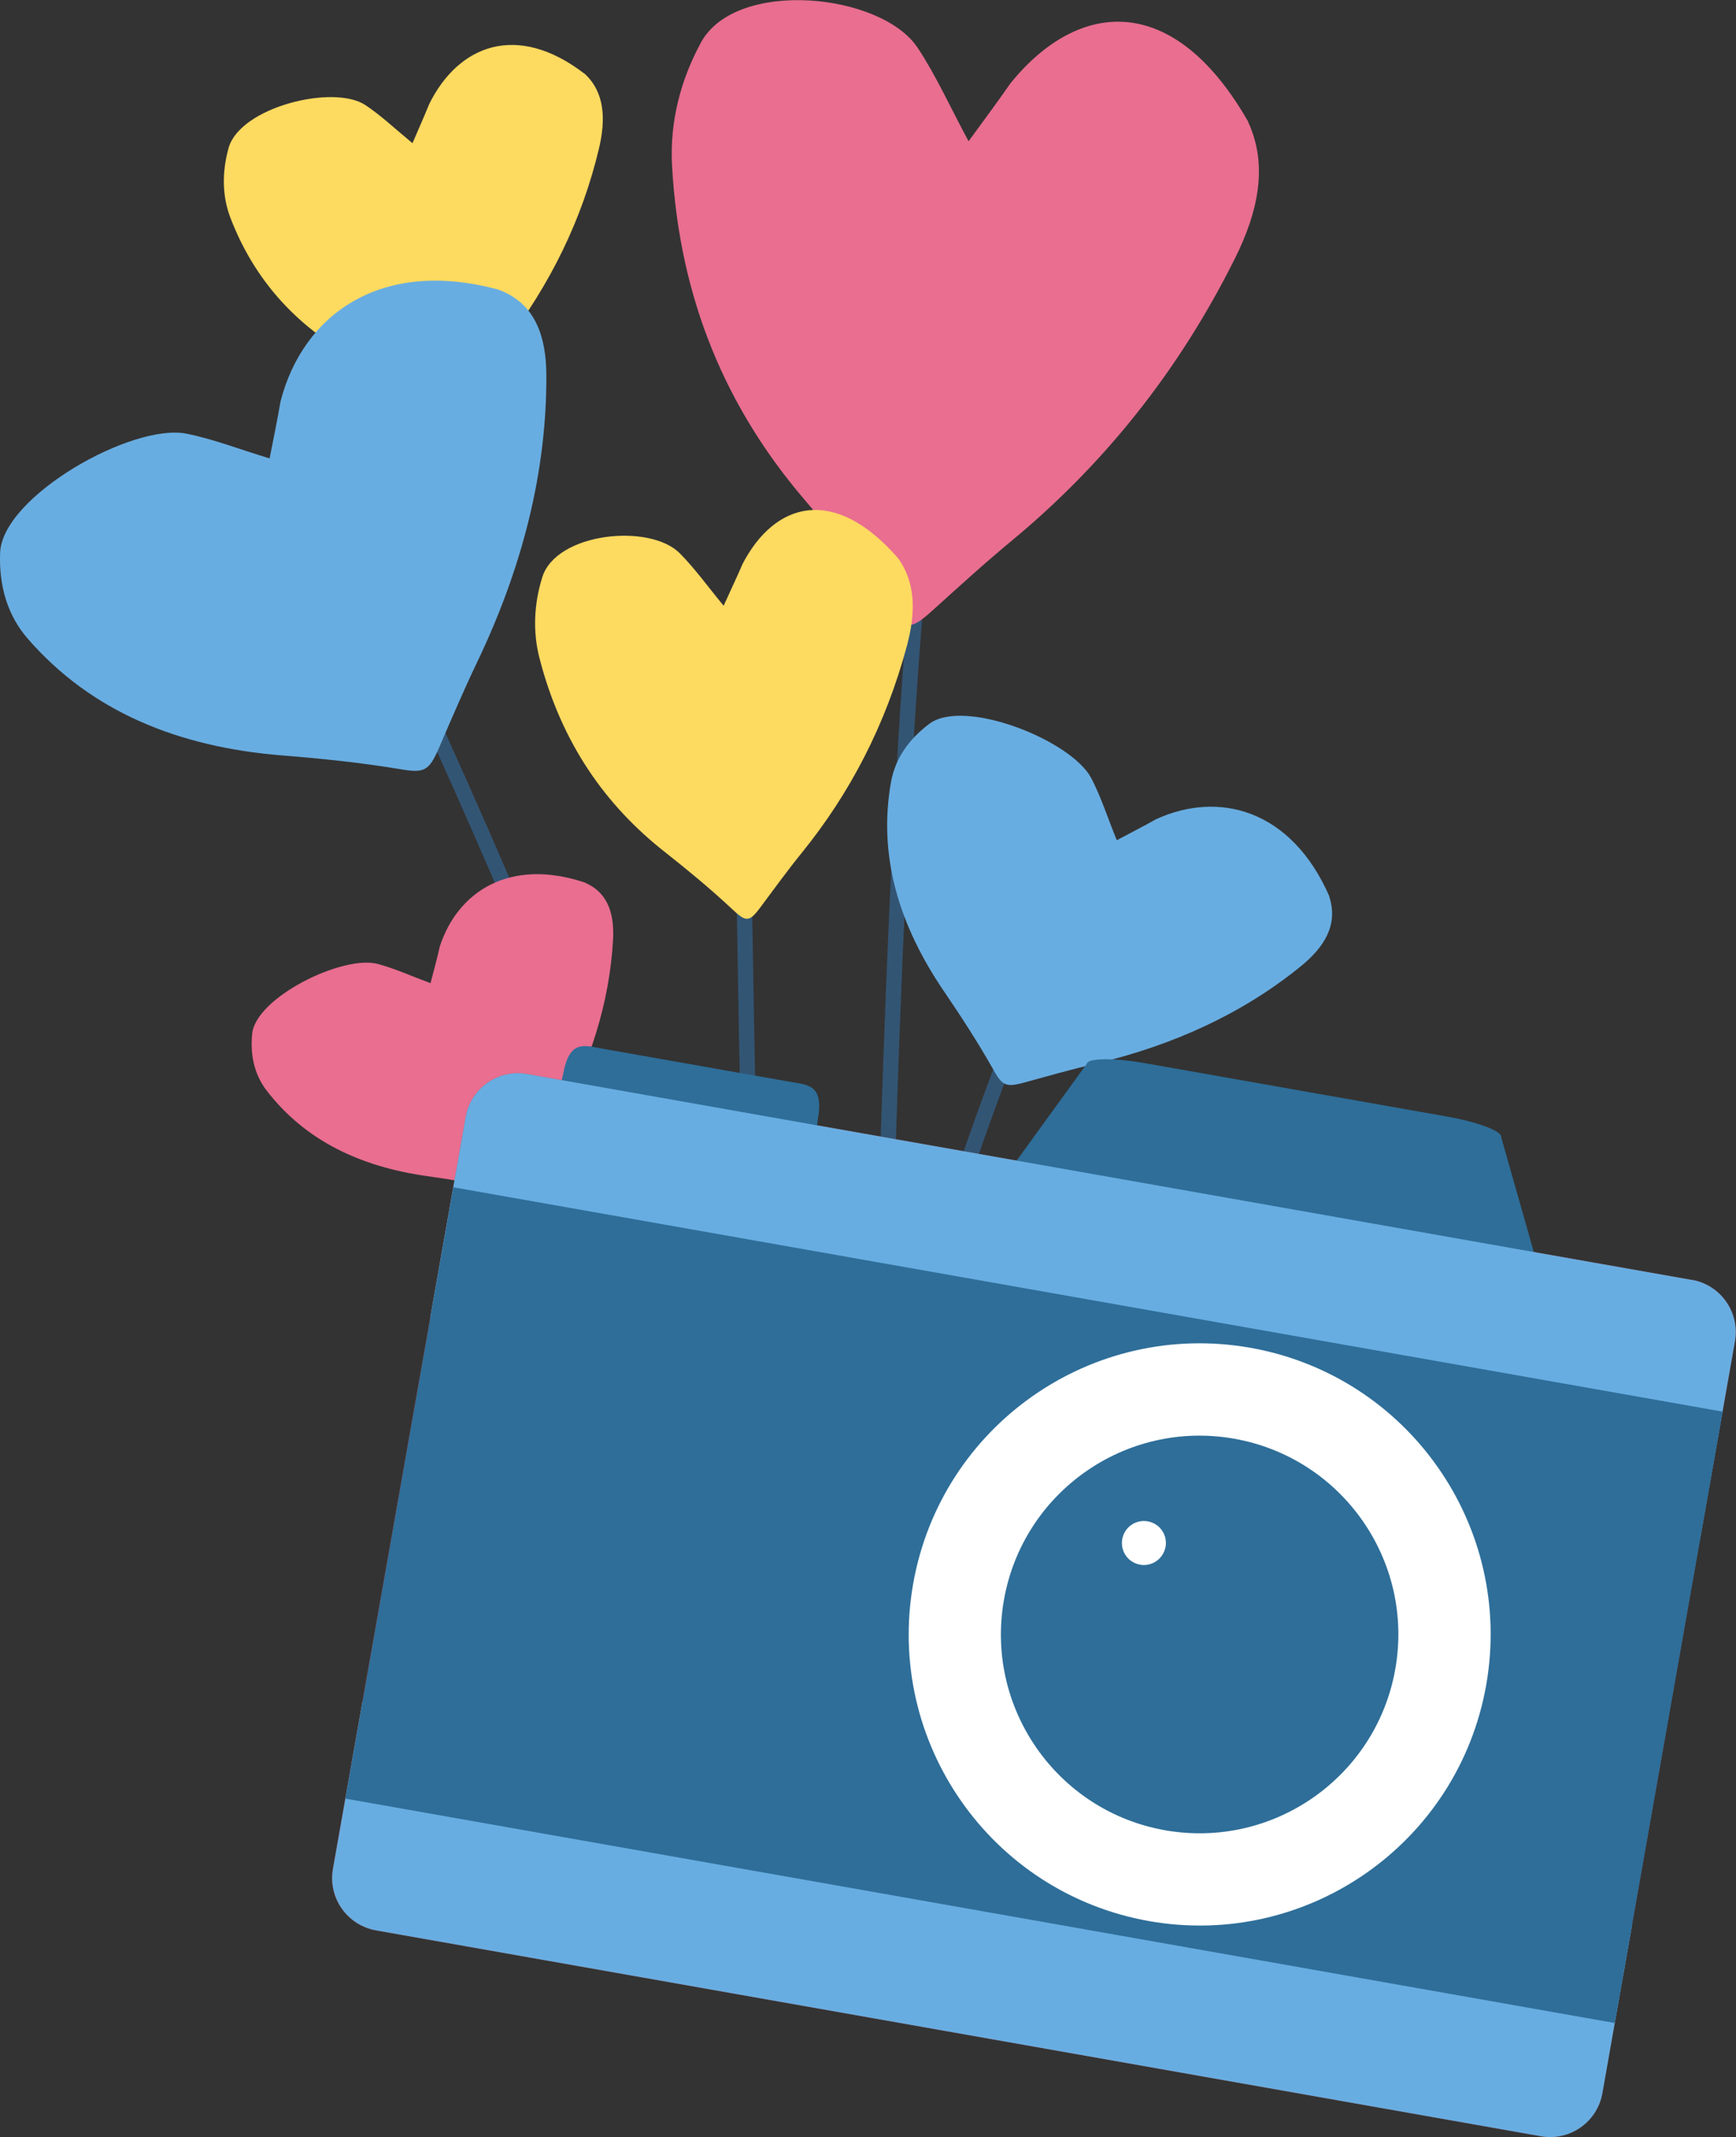 <?xml version="1.0" encoding="UTF-8"?><svg id="_レイヤー_2" xmlns="http://www.w3.org/2000/svg" width="146.29" height="180" viewBox="0 0 146.29 180"><rect x="0" y="0" width="146.29" height="180" fill="#333333" stroke="none"/><defs><style>.cls-1{fill:#fff;}.cls-2{fill:#fdda60;}.cls-3{fill:#68ade1;}.cls-4{fill:none;stroke:#335574;stroke-linecap:round;stroke-linejoin:round;stroke-width:1.29px;}.cls-5{fill:#a24a4f;}.cls-6{fill:#e96e90;}.cls-7{fill:#2e6e99;}</style></defs><g id="_コンテンツ"><g><g><path class="cls-2" d="m49.28,6.22c1.7,1.58,1.76,3.86,1.21,6.22-1.43,6.07-4.14,11.52-7.91,16.46-1.13,1.48-2.19,3.02-3.27,4.54-.91,1.3-1.17,1.25-2.44.48-1.9-1.16-3.88-2.2-5.87-3.18-5.28-2.6-9.32-6.53-11.57-12.36-.72-1.86-.73-3.88-.17-5.91.96-3.45,8.84-5.4,11.53-3.62,1.34.89,2.52,2.02,3.97,3.21.49-1.14.97-2.22,1.42-3.32,2.43-4.89,7.34-6.94,13.09-2.52Z"/><g><path class="cls-4" d="m78.34,38.85c-1,9.55-3.77,30.73-4.78,122.17"/><path class="cls-6" d="m105.17,10.25c1.74,3.73.79,7.7-1.07,11.45-4.81,9.67-11.18,17.5-18.85,23.85-2.3,1.9-4.53,3.94-6.76,5.95-1.9,1.71-2.26,1.48-3.74-.59-2.22-3.11-4.6-6.05-7.03-8.91-6.45-7.57-10.48-16.72-11.09-28.1-.19-3.63.71-7.14,2.44-10.32,2.94-5.41,15.2-4.19,18.27.46,1.53,2.31,2.72,4.96,4.28,7.86,1.22-1.68,2.41-3.27,3.55-4.91,5.72-7.03,13.73-7.73,20.02,3.27Z"/></g><g><path class="cls-4" d="m62.1,61.32c1.49,15.03-.65,52.47,6.25,99.32"/><path class="cls-2" d="m75.65,46.98c1.58,2.13,1.48,4.76.79,7.36-1.8,6.72-4.82,12.48-8.85,17.46-1.21,1.49-2.35,3.06-3.51,4.62-.98,1.32-1.24,1.23-2.44.1-1.8-1.68-3.68-3.23-5.58-4.73-5.04-3.95-8.75-9.21-10.59-16.32-.59-2.27-.47-4.6.22-6.83,1.16-3.79,9.06-4.59,11.59-2.04,1.26,1.26,2.35,2.79,3.7,4.42.55-1.22,1.1-2.37,1.61-3.55,2.71-5.17,7.68-6.63,13.06-.49Z"/></g><g><path class="cls-4" d="m33.99,55.54s30.76,65.4,36.22,100.94"/><path class="cls-3" d="m42.06,24.42c3.07,1.15,3.96,3.95,3.98,7.14.04,8.23-2.04,16.29-5.84,24.23-1.14,2.38-2.17,4.8-3.21,7.21-.89,2.05-1.29,2.12-3.43,1.76-3.21-.53-6.49-.87-9.78-1.13-8.71-.7-16.05-3.65-21.42-9.81C.63,51.85-.1,49.34.01,46.55c.19-4.74,11.13-10.94,15.72-10.02,2.28.46,4.43,1.31,6.99,2.08.32-1.64.65-3.22.92-4.8,1.86-7.23,8.37-12.14,18.42-9.4Z"/></g><g><path class="cls-4" d="m88.04,81.11s-13.74,29.91-21.07,75.77"/><path class="cls-3" d="m112.01,75.51c.8,2.4-.46,4.3-2.37,5.86-4.93,4.01-10.78,6.68-17.4,8.24-1.98.47-3.94,1.02-5.89,1.56-1.66.46-1.9.25-2.72-1.21-1.24-2.19-2.63-4.33-4.06-6.43-3.81-5.58-5.59-11.42-4.49-17.64.35-1.99,1.51-3.64,3.24-4.93,2.94-2.19,11.98,1.39,13.65,4.6.83,1.6,1.36,3.3,2.14,5.21,1.14-.61,2.25-1.17,3.33-1.78,5.25-2.39,11.36-.85,14.59,6.52Z"/></g><g><path class="cls-4" d="m64.89,161.54c-6.1-29.65-26.04-70.95-26.04-70.95"/><path class="cls-6" d="m49.36,74.38c1.95.86,2.41,2.72,2.3,4.78-.3,5.33-1.95,10.48-4.73,15.47-.83,1.5-1.59,3.02-2.36,4.54-.66,1.29-.92,1.32-2.29,1.01-2.06-.47-4.17-.82-6.3-1.12-5.62-.79-10.26-2.99-13.5-7.19-1.04-1.34-1.41-3-1.23-4.8.31-3.07,7.64-6.66,10.58-5.88,1.46.39,2.82,1.02,4.45,1.62.27-1.05.55-2.06.78-3.08,1.49-4.62,5.9-7.54,12.3-5.37Z"/></g></g><g><g><path class="cls-5" d="m142.59,107.81l-73.71-13.02-21.59-3.82-2.87-.51c-2.43-.43-4.75,1.19-5.18,3.62l-1.29,7.31-1.69,9.57-5.72,32.35-1.69,9.57-.8,4.53c-.43,2.43,1.19,4.74,3.62,5.18l98.17,17.34c2.43.43,4.75-1.19,5.18-3.62l.8-4.53,1.69-9.57,5.71-32.35,1.69-9.57,1.29-7.31c.43-2.43-1.19-4.75-3.62-5.18Z"/><g><path class="cls-7" d="m68.91,94.33c.54-3.04-.83-2.94-2.44-3.23l-15.63-2.76c-1.61-.28-2.86-.84-3.4,2.2l-.25,1.07,21.59,3.82.13-1.09Z"/><g><path class="cls-3" d="m28.06,157.41c-.43,2.43,1.19,4.74,3.62,5.18l98.17,17.34c2.43.43,4.75-1.19,5.18-3.62l2.49-14.1-106.97-18.9-2.49,14.1Z"/><g><path class="cls-7" d="m126.5,95.77c.09-.49-1.97-1.27-4.59-1.73l-25.42-4.49c-2.62-.46-4.82-.44-4.91.05l-6.33,8.74,44.2,7.81-2.95-10.38Z"/><path class="cls-3" d="m142.59,107.81l-13.03-2.3-44.2-7.81-16.48-2.91-21.59-3.82-2.87-.51c-2.43-.43-4.75,1.19-5.18,3.62l-2.98,16.88,6.13,1.08,23.86,4.22,76.97,13.6,2.98-16.88c.43-2.43-1.19-4.75-3.62-5.18Z"/></g></g></g><rect class="cls-7" x="60.99" y="80.89" width="52.29" height="108.62" transform="translate(-61.16 197.48) rotate(-79.98)"/></g><g><g><path class="cls-7" d="m96.63,162.92c-13.92-2.46-23.25-15.79-20.79-29.72,2.46-13.93,15.79-23.26,29.72-20.79,13.93,2.46,23.25,15.79,20.79,29.72-2.46,13.93-15.79,23.25-29.72,20.79Z"/><path class="cls-1" d="m105.36,113.52c13.33,2.36,22.23,15.07,19.88,28.41-2.36,13.33-15.07,22.23-28.41,19.88-13.33-2.36-22.23-15.07-19.88-28.41,2.36-13.34,15.08-22.23,28.41-19.88"/></g><path class="cls-7" d="m117.58,140.58c-1.61,9.11-10.3,15.18-19.4,13.58-9.11-1.61-15.18-10.3-13.58-19.4,1.61-9.11,10.3-15.19,19.4-13.58,9.11,1.61,15.19,10.3,13.58,19.4Z"/><path class="cls-1" d="m98.22,130.28c-.18,1.01-1.14,1.69-2.15,1.51-1.01-.18-1.68-1.14-1.5-2.15.18-1.01,1.14-1.68,2.15-1.5,1.01.18,1.68,1.14,1.5,2.15Z"/></g></g></g></g></svg>